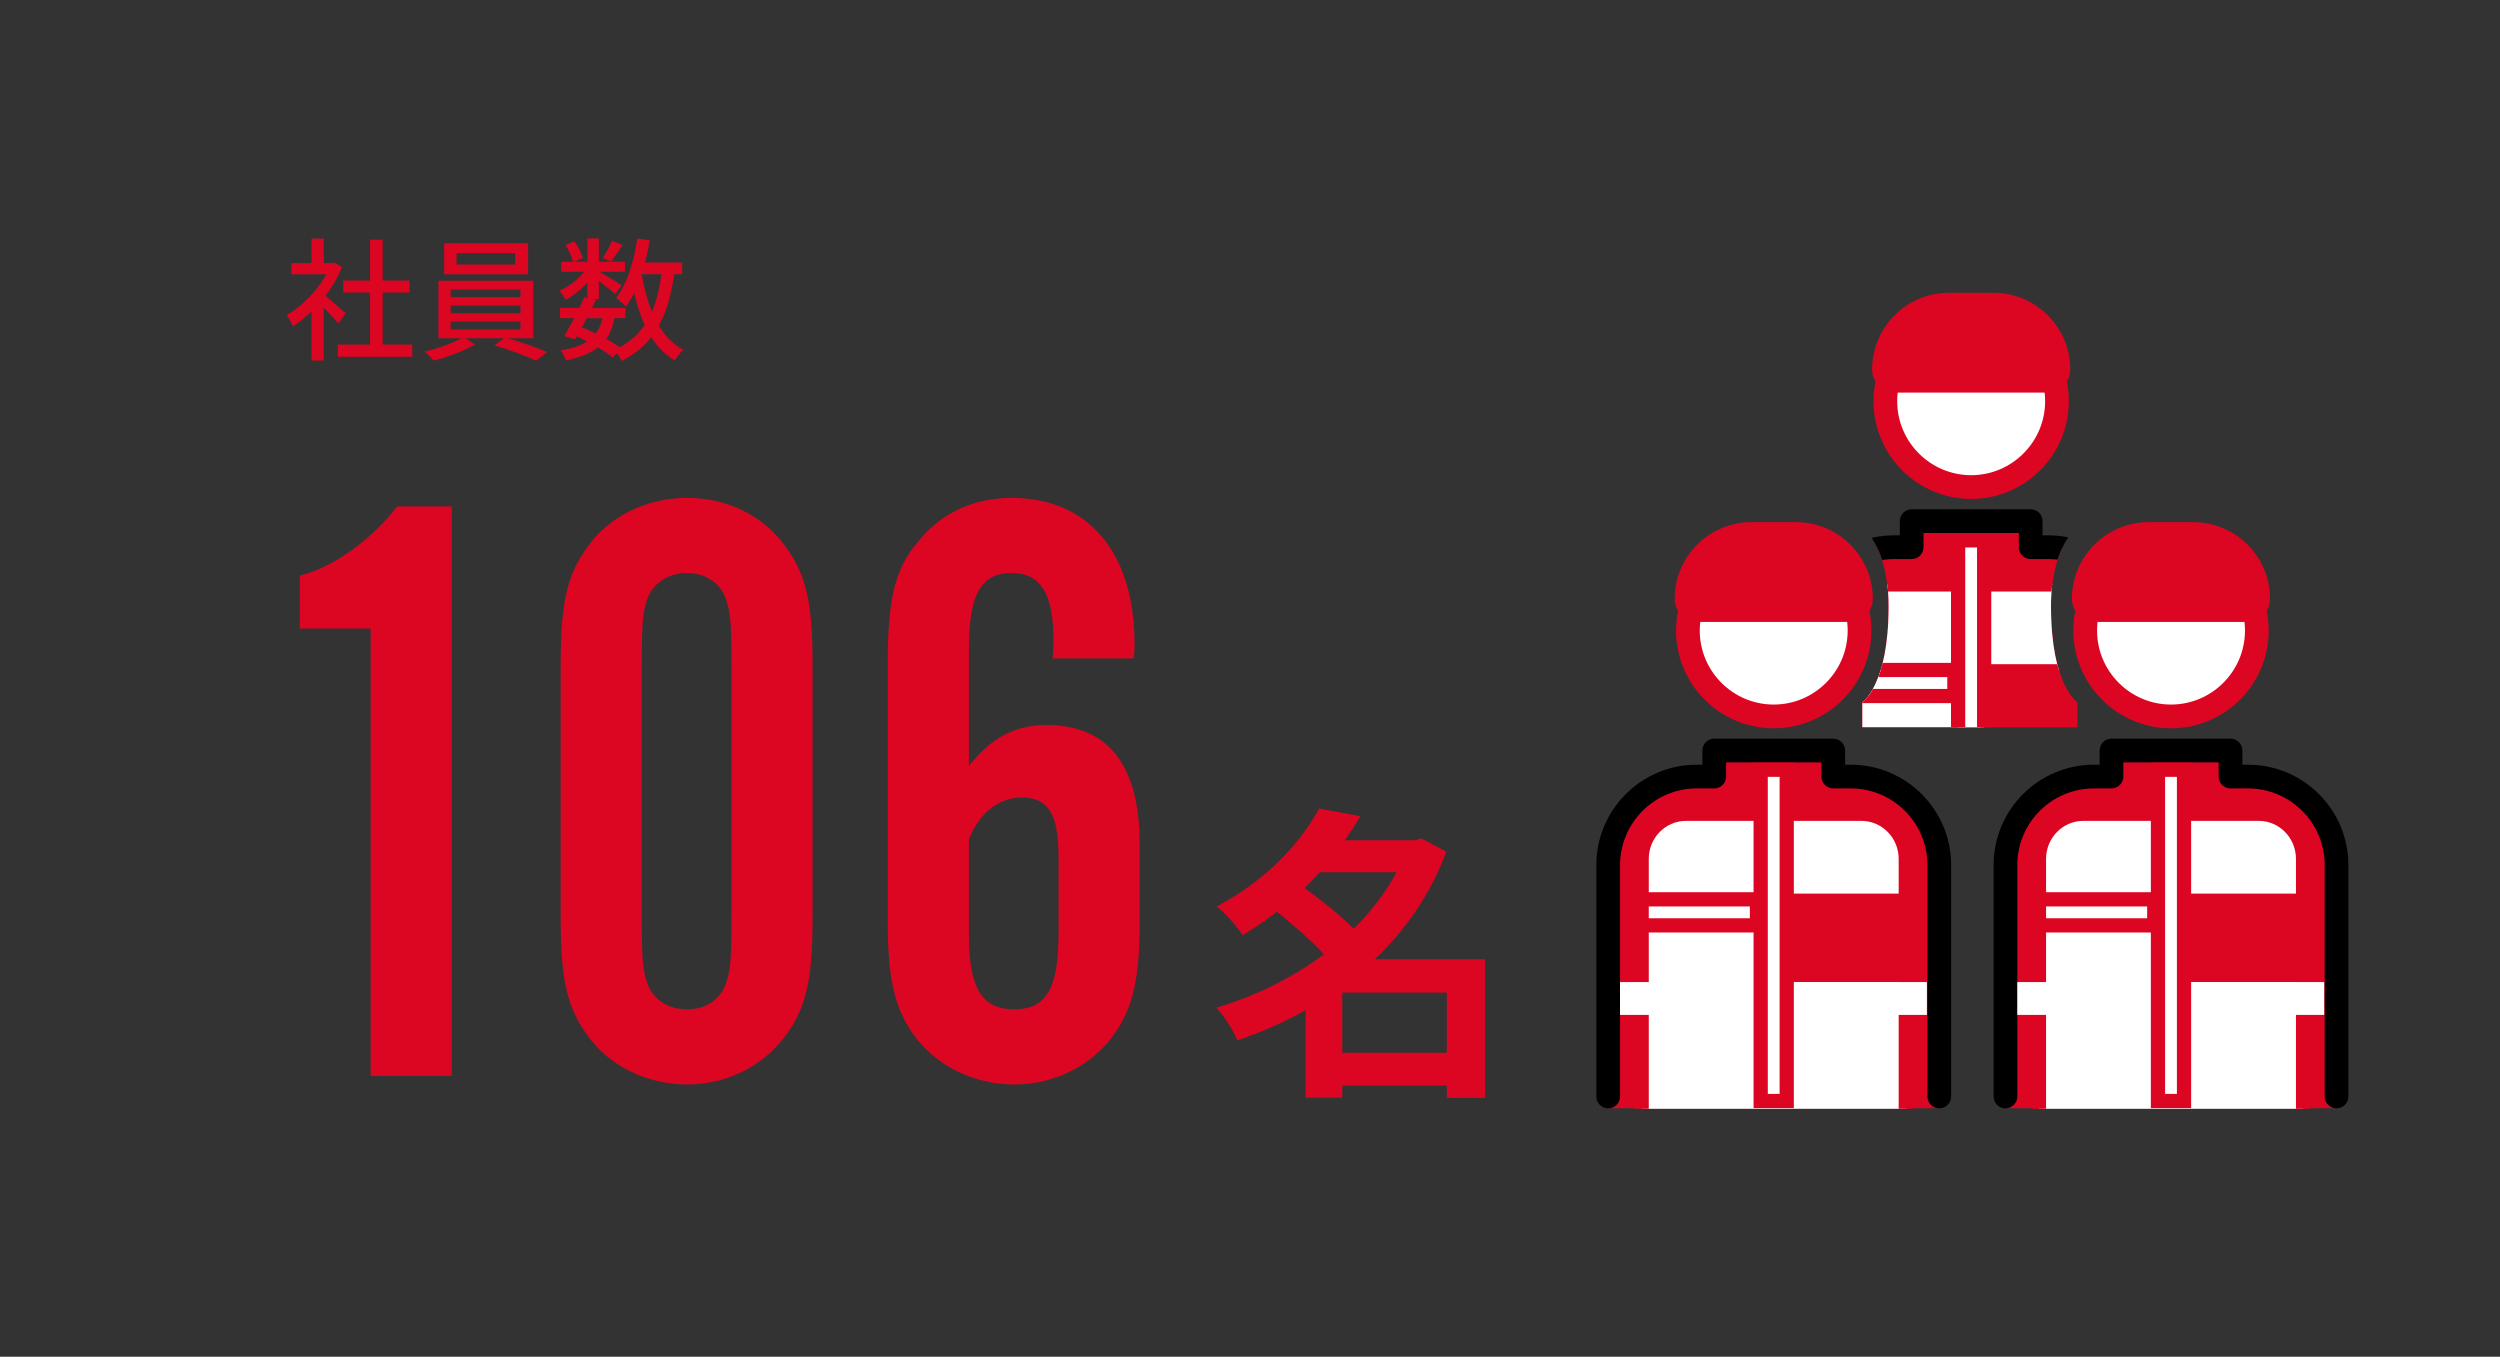 <?xml version="1.0" encoding="UTF-8"?>
<svg id="_レイヤー_2" data-name="レイヤー 2" xmlns="http://www.w3.org/2000/svg" xmlns:xlink="http://www.w3.org/1999/xlink" viewBox="0 0 527 286">
  <rect x="0" y="0" width="527" height="286" fill="#333333" stroke="none"/>
  <defs>
    <style>
      .cls-1 {
        clip-path: url(#clippath);
      }

      .cls-2 {
        fill: none;
      }

      .cls-2, .cls-3, .cls-4, .cls-5 {
        stroke-width: 0px;
      }

      .cls-6 {
        clip-path: url(#clippath-1);
      }

      .cls-4 {
        fill: #dc0522;
      }

      .cls-5 {
        fill: #fff;
      }
    </style>
    <clipPath id="clippath">
      <rect class="cls-2" width="527" height="286"/>
    </clipPath>
    <clipPath id="clippath-1">
      <path class="cls-2" d="m437.89,153.29v-5.25h0s-5.54-3.44-5.54-20.29c0-25.8,22.27-21.48,22.27-21.48v-48.29h-78.77v48.29s22.27-4.32,22.27,21.48c0,16.84-5.54,20.29-5.54,20.29h0v5.25h45.31Z"/>
    </clipPath>
  </defs>
  <g id="_イラスト" data-name="イラスト">
    <g class="cls-1">
      <g>
        <g>
          <path class="cls-4" d="m95.24,226.81h-17.1v-94.32h-14.94v-11.16c6.84-1.62,14.94-7.38,20.52-14.58h11.52v120.05Z"/>
          <path class="cls-4" d="m171.29,193.33c0,12.96-1.26,18.9-5.58,24.84-4.68,6.48-12.42,10.44-20.88,10.44s-16.56-3.96-21.06-10.44c-4.32-5.94-5.58-11.88-5.58-24.84v-53.1c0-12.96,1.26-18.9,5.58-24.84,4.5-6.48,12.42-10.44,21.06-10.44s16.38,3.96,20.88,10.44c4.32,5.94,5.58,11.88,5.58,24.84v53.1Zm-36,.18c0,8.64.18,11.16,1.26,14.04,1.26,3.24,4.32,5.22,8.28,5.22s6.84-1.98,8.1-5.22c1.08-2.88,1.26-5.4,1.26-14.04v-53.46c0-8.64-.18-11.16-1.26-14.04-1.26-3.24-4.32-5.22-8.1-5.22s-7.02,1.98-8.28,5.22c-1.08,2.88-1.26,5.4-1.26,14.04v53.46Z"/>
          <path class="cls-4" d="m221.88,138.79c.18-1.62.18-3.42.18-3.96,0-9.72-2.7-14.04-8.82-14.04-6.48,0-9,4.5-9,16.2v24.48c4.68-5.94,9.72-8.64,16.38-8.64,12.96,0,19.62,8.46,19.62,25.02v16.56c0,12.78-1.62,18.9-6.3,24.84-4.86,5.94-12.24,9.36-20.16,9.36s-15.48-3.42-20.34-9.36c-4.68-5.94-6.3-12.24-6.3-24.84v-54.54c0-14.4,1.62-20.52,7.2-26.64,4.68-5.4,11.34-8.28,18.9-8.28,16.2,0,25.92,11.52,25.92,30.78,0,.36,0,1.8-.18,3.06h-17.1Zm-17.64,58.14c0,11.34,2.7,15.84,9.54,15.84s9.36-4.5,9.36-16.02v-16.02c0-9.18-2.16-12.6-7.74-12.6-4.86,0-9,3.24-11.16,8.82v19.98Z"/>
        </g>
        <path class="cls-4" d="m313.05,231.46h-8.06v-2.6h-22.04v2.54h-7.74v-18.46c-4.55,2.6-9.43,4.68-14.37,6.37-.91-2.15-2.86-5.33-4.49-6.89,8.13-2.34,15.99-6.24,22.75-11.25-2.6-2.86-6.5-6.24-9.95-8.97-2.21,1.75-4.62,3.38-7.22,4.94-1.17-1.88-3.71-4.75-5.46-6.04,10.66-5.66,17.81-13.59,21.58-20.67l8.71,1.62c-.97,1.69-2.08,3.38-3.25,5.07h14.76l1.3-.39,5.33,2.79c-3.31,8.91-8.58,16.51-15.08,22.69h23.21v29.25Zm-34.84-47.58c-1.04,1.11-2.08,2.21-3.19,3.32,3.44,2.54,7.6,5.79,10.34,8.58,3.64-3.58,6.7-7.61,9.04-11.9h-16.19Zm26.78,38.03v-12.67h-22.04v12.67h22.04Z"/>
        <g>
          <path class="cls-4" d="m71.29,68.16c-.64-.81-1.9-2.16-3.05-3.3v11.14h-2.58v-10.33c-1.26,1.23-2.6,2.3-3.92,3.14-.25-.67-.9-1.9-1.29-2.41,3.19-1.82,6.41-5.07,8.32-8.57h-7.34v-2.38h4.23v-5.15h2.58v5.15h1.93l.45-.08,1.46.98c-.84,2.13-2.07,4.17-3.47,6.02,1.32,1.06,3.64,3.08,4.28,3.67l-1.6,2.13Zm15.62,4.48v2.58h-15.68v-2.58h6.78v-10.98h-5.66v-2.52h5.66v-8.62h2.66v8.62h5.66v2.52h-5.66v10.98h6.24Z"/>
          <path class="cls-4" d="m107.07,71.3c2.8.81,6.16,2.02,8.26,2.91l-2.3,1.82c-2.1-.95-5.88-2.38-8.82-3.22l2.04-1.51h-8.09l1.96,1.32c-2.24,1.34-5.82,2.69-8.68,3.39-.48-.53-1.32-1.4-1.96-1.88,2.66-.62,5.94-1.76,7.78-2.83h-4.84v-12.12h19.99v12.12h-5.35Zm4.26-13.47h-17.7v-6.55h17.7v6.55Zm-16.32,4.82h14.7v-1.6h-14.7v1.6Zm0,3.39h14.7v-1.62h-14.7v1.62Zm0,3.39h14.7v-1.65h-14.7v1.65Zm13.58-16.07h-12.35v2.41h12.35v-2.41Z"/>
          <path class="cls-4" d="m142.13,57.8c-.64,4.34-1.62,7.92-3.25,10.84,1.32,2.21,3.02,3.98,5.18,5.1-.59.5-1.43,1.51-1.82,2.24-2.02-1.2-3.64-2.86-4.96-4.9-1.6,2.04-3.64,3.7-6.22,5.01-.2-.42-.59-1.09-.98-1.65l-.92.95c-.78-.7-1.88-1.43-3.11-2.16-1.62,1.29-3.84,2.16-6.8,2.77-.17-.7-.64-1.65-1.12-2.16,2.44-.36,4.28-.95,5.66-1.88-.73-.36-1.46-.73-2.21-1.06l-.36.64-2.27-.7c.62-1.04,1.34-2.38,2.1-3.78h-3v-2.16h4.06c.39-.76.73-1.51,1.04-2.21l.67.14v-3.25c-1.34,1.46-3,2.77-4.56,3.67-.31-.59-.9-1.46-1.37-1.96,1.88-.76,3.89-2.32,5.24-4h-4.84v-2.1h2.52c-.22-.98-.92-2.44-1.6-3.53l1.88-.78c.78,1.06,1.51,2.52,1.79,3.5l-1.85.81h2.8v-4.93h2.41v4.93h5.49v2.1h-5.35c1.26.7,3.98,2.38,4.68,2.88l-1.4,1.82c-.67-.64-2.16-1.82-3.42-2.77v3.84h-1.4l.76.17c-.25.53-.53,1.09-.81,1.68h7.06v2.16h-2.3c-.36,1.74-.92,3.19-1.76,4.37,1.06.59,2.04,1.2,2.83,1.76,2.24-1.2,3.95-2.77,5.29-4.7-.95-1.99-1.65-4.26-2.24-6.72-.53,1.04-1.09,2.02-1.74,2.86-.39-.48-1.48-1.4-2.07-1.82,2.32-2.91,3.75-7.62,4.48-12.54l2.63.39c-.28,1.6-.59,3.16-.98,4.68h7.81v2.46h-1.65Zm-18.45,9.27c-.36.64-.7,1.32-1.04,1.93.98.39,1.99.81,2.94,1.29.67-.87,1.12-1.93,1.46-3.22h-3.36Zm7.59-15.4c-.9,1.26-1.79,2.6-2.49,3.47l-1.74-.78c.67-.98,1.54-2.52,1.99-3.61l2.24.92Zm4,6.13c.5,2.86,1.18,5.54,2.16,7.9.95-2.24,1.6-4.87,2.02-7.9h-4.17Z"/>
        </g>
      </g>
      <g>
        <g>
          <path class="cls-4" d="m408.8,233.61v-51.26c0-10.3-8.35-18.65-18.65-18.65h-3.7v-5.49h-25.09v5.49h-3.7c-10.3,0-18.65,8.35-18.65,18.65v51.26"/>
          <g>
            <circle class="cls-5" cx="373.9" cy="132.93" r="18.09"/>
            <path class="cls-4" d="m373.9,153.53c-11.35,0-20.59-9.24-20.59-20.59s9.24-20.59,20.59-20.59,20.59,9.24,20.59,20.59-9.24,20.59-20.59,20.59Zm0-36.19c-8.6,0-15.59,7-15.59,15.59s7,15.59,15.59,15.59,15.59-7,15.59-15.59-7-15.59-15.59-15.59Z"/>
          </g>
          <g>
            <path class="cls-4" d="m369.17,112.57h9.45c7.54,0,13.66,6.12,13.66,13.66h0c0,1.32-1.07,2.38-2.38,2.38h-31.99c-1.32,0-2.38-1.07-2.38-2.38h0c0-7.54,6.12-13.66,13.66-13.66Z"/>
            <path class="cls-4" d="m389.89,131.11h-31.99c-2.69,0-4.88-2.19-4.88-4.88,0-8.91,7.25-16.16,16.16-16.16h9.45c8.91,0,16.16,7.25,16.16,16.16,0,2.69-2.19,4.88-4.88,4.88Zm-31.88-5h31.76c-.06-6.1-5.04-11.04-11.16-11.04h-9.45c-6.11,0-11.09,4.94-11.16,11.04Z"/>
          </g>
          <g>
            <path class="cls-4" d="m408.8,231.14v-48.79c0-10.3-8.35-18.65-18.65-18.65h-3.7v-5.49h-25.09v5.49h-3.7c-10.3,0-18.65,8.35-18.65,18.65v48.79"/>
            <path class="cls-3" d="m408.8,233.64c-1.38,0-2.5-1.12-2.5-2.5v-48.79c0-8.9-7.24-16.15-16.15-16.15h-3.7c-1.38,0-2.5-1.12-2.5-2.5v-2.99h-20.09v2.99c0,1.38-1.12,2.5-2.5,2.5h-3.7c-8.9,0-16.15,7.24-16.15,16.15v48.79c0,1.38-1.12,2.5-2.5,2.5s-2.5-1.12-2.5-2.5v-48.79c0-11.66,9.49-21.15,21.15-21.15h1.2v-2.99c0-1.38,1.12-2.5,2.5-2.5h25.09c1.38,0,2.5,1.12,2.5,2.5v2.99h1.2c11.66,0,21.15,9.49,21.15,21.15v48.79c0,1.38-1.12,2.5-2.5,2.5Z"/>
          </g>
          <g>
            <path class="cls-5" d="m401.74,233.74v-28.24s-25.88,0-25.88,0v-15.63s25.88,0,25.88,0v-8.83c0-5.25-4.19-9.5-9.35-9.5h-36.98c-5.16,0-9.35,4.25-9.35,9.5v52.7"/>
            <path class="cls-4" d="m403.24,233.74h-3v-26.74h-25.88v-18.63h25.88v-7.33c0-4.41-3.52-8-7.85-8h-36.98c-4.33,0-7.85,3.59-7.85,8v52.7h-3v-52.7c0-6.06,4.87-11,10.85-11h36.98c5.98,0,10.85,4.93,10.85,11v10.33h-25.88v12.63h25.88v29.74Z"/>
          </g>
          <g>
            <rect class="cls-5" x="343" y="208.51" width="3.92" height="3.92"/>
            <path class="cls-5" d="m348.42,213.94h-6.92v-6.92h6.92v6.92Zm-3.92-3h.92v-.92h-.92v.92Z"/>
          </g>
          <g>
            <rect class="cls-5" x="400.77" y="208.51" width="3.92" height="3.92"/>
            <path class="cls-5" d="m406.19,213.94h-6.92v-6.92h6.92v6.92Zm-3.92-3h.92v-.92h-.92v.92Z"/>
          </g>
          <g>
            <rect class="cls-5" x="371.15" y="162.26" width="5.49" height="69.83"/>
            <path class="cls-4" d="m378.14,233.59h-8.49v-72.83h8.49v72.83Zm-5.49-3h2.49v-66.83h-2.49v66.83Z"/>
          </g>
          <g>
            <rect class="cls-5" x="346.06" y="189.58" width="24.31" height="5.49"/>
            <path class="cls-4" d="m371.87,196.57h-27.31v-8.49h27.31v8.49Zm-24.31-3h21.31v-2.49h-21.31v2.49Z"/>
          </g>
        </g>
        <g>
          <path class="cls-4" d="m492.54,233.61v-51.26c0-10.3-8.35-18.65-18.65-18.65h-3.7v-5.49h-25.09v5.49h-3.7c-10.3,0-18.65,8.35-18.65,18.65v51.26"/>
          <g>
            <circle class="cls-5" cx="457.65" cy="132.93" r="18.09"/>
            <path class="cls-4" d="m457.65,153.53c-11.35,0-20.59-9.24-20.59-20.59s9.24-20.59,20.59-20.59,20.59,9.24,20.59,20.59-9.24,20.59-20.59,20.59Zm0-36.19c-8.6,0-15.59,7-15.59,15.59s7,15.59,15.59,15.59,15.59-7,15.59-15.59-7-15.59-15.59-15.59Z"/>
          </g>
          <g>
            <path class="cls-4" d="m452.92,112.57h9.45c7.54,0,13.66,6.12,13.66,13.66h0c0,1.32-1.07,2.38-2.38,2.38h-31.99c-1.32,0-2.38-1.07-2.38-2.38h0c0-7.54,6.12-13.66,13.66-13.66Z"/>
            <path class="cls-4" d="m473.64,131.11h-31.99c-2.69,0-4.89-2.19-4.89-4.88,0-8.91,7.25-16.16,16.16-16.16h9.45c8.91,0,16.16,7.25,16.16,16.16,0,2.69-2.19,4.88-4.88,4.88Zm-31.88-5h31.76c-.06-6.1-5.04-11.04-11.16-11.04h-9.45c-6.11,0-11.09,4.94-11.16,11.04Z"/>
          </g>
          <g>
            <path class="cls-4" d="m492.54,231.14v-48.79c0-10.3-8.35-18.65-18.65-18.65h-3.7v-5.49h-25.09v5.49h-3.7c-10.3,0-18.65,8.35-18.65,18.65v48.79"/>
            <path class="cls-3" d="m492.54,233.64c-1.38,0-2.5-1.12-2.5-2.5v-48.79c0-8.9-7.24-16.15-16.15-16.15h-3.7c-1.38,0-2.5-1.12-2.5-2.5v-2.99h-20.09v2.99c0,1.38-1.12,2.5-2.5,2.5h-3.7c-8.9,0-16.15,7.24-16.15,16.15v48.79c0,1.38-1.12,2.5-2.5,2.5s-2.5-1.12-2.5-2.5v-48.79c0-11.66,9.49-21.15,21.15-21.15h1.2v-2.99c0-1.38,1.12-2.5,2.5-2.5h25.09c1.38,0,2.5,1.12,2.5,2.5v2.99h1.2c11.66,0,21.15,9.49,21.15,21.15v48.79c0,1.38-1.12,2.5-2.5,2.5Z"/>
          </g>
          <g>
            <path class="cls-5" d="m485.49,233.74v-28.24s-25.88,0-25.88,0v-15.63s25.88,0,25.88,0v-8.83c0-5.25-4.19-9.5-9.35-9.5h-36.98c-5.16,0-9.35,4.25-9.35,9.5v52.7"/>
            <path class="cls-4" d="m486.99,233.74h-3v-26.74h-25.88v-18.63h25.88v-7.33c0-4.41-3.52-8-7.85-8h-36.98c-4.33,0-7.85,3.59-7.85,8v52.7h-3v-52.7c0-6.06,4.87-11,10.85-11h36.98c5.98,0,10.85,4.93,10.85,11v10.33h-25.88v12.63h25.88v29.74Z"/>
          </g>
          <g>
            <rect class="cls-5" x="426.75" y="208.51" width="3.92" height="3.92"/>
            <path class="cls-5" d="m432.17,213.94h-6.92v-6.92h6.92v6.92Zm-3.92-3h.92v-.92h-.92v.92Z"/>
          </g>
          <g>
            <rect class="cls-5" x="484.52" y="208.51" width="3.92" height="3.92"/>
            <path class="cls-5" d="m489.94,213.94h-6.92v-6.92h6.92v6.92Zm-3.92-3h.92v-.92h-.92v.92Z"/>
          </g>
          <g>
            <rect class="cls-5" x="454.9" y="162.26" width="5.49" height="69.83"/>
            <path class="cls-4" d="m461.89,233.59h-8.49v-72.83h8.49v72.83Zm-5.49-3h2.49v-66.83h-2.49v66.83Z"/>
          </g>
          <g>
            <rect class="cls-5" x="429.81" y="189.58" width="24.31" height="5.49"/>
            <path class="cls-4" d="m455.62,196.57h-27.31v-8.49h27.31v8.49Zm-24.31-3h21.31v-2.49h-21.31v2.49Z"/>
          </g>
        </g>
        <g class="cls-6">
          <g>
            <path class="cls-4" d="m450.41,185.26v-51.26c0-10.3-8.35-18.65-18.65-18.65h-3.7v-5.49h-25.09v5.49h-3.7c-10.3,0-18.65,8.35-18.65,18.65v51.26h69.79Z"/>
            <g>
              <circle class="cls-5" cx="415.52" cy="84.58" r="18.09"/>
              <path class="cls-4" d="m415.52,105.18c-11.35,0-20.59-9.24-20.59-20.59s9.24-20.59,20.59-20.59,20.59,9.24,20.59,20.59-9.24,20.59-20.59,20.59Zm0-36.19c-8.6,0-15.59,7-15.59,15.59s7,15.59,15.59,15.59,15.59-7,15.59-15.59-7-15.59-15.59-15.59Z"/>
            </g>
            <g>
              <path class="cls-4" d="m410.79,64.22h9.45c7.54,0,13.66,6.12,13.66,13.66h0c0,1.32-1.07,2.38-2.38,2.38h-31.99c-1.32,0-2.38-1.07-2.38-2.38h0c0-7.54,6.12-13.66,13.66-13.66Z"/>
              <path class="cls-4" d="m431.51,82.76h-31.99c-2.69,0-4.88-2.19-4.88-4.88,0-8.91,7.25-16.16,16.16-16.16h9.45c8.91,0,16.16,7.25,16.16,16.16,0,2.69-2.19,4.88-4.88,4.88Zm-31.88-5h31.76c-.06-6.1-5.04-11.04-11.16-11.04h-9.45c-6.11,0-11.09,4.94-11.16,11.04Z"/>
            </g>
            <g>
              <path class="cls-4" d="m450.41,182.79v-48.79c0-10.3-8.35-18.65-18.65-18.65h-3.7v-5.49h-25.09v5.49h-3.7c-10.3,0-18.65,8.35-18.65,18.65v48.79"/>
              <path class="cls-3" d="m450.42,185.29c-1.38,0-2.5-1.12-2.5-2.5v-48.79c0-8.9-7.24-16.15-16.15-16.15h-3.7c-1.38,0-2.5-1.12-2.5-2.5v-2.99h-20.09v2.99c0,1.38-1.12,2.5-2.5,2.5h-3.7c-8.9,0-16.15,7.24-16.15,16.15v48.79c0,1.38-1.12,2.5-2.5,2.5s-2.5-1.12-2.5-2.5v-48.79c0-11.66,9.49-21.15,21.15-21.15h1.2v-2.99c0-1.38,1.12-2.5,2.5-2.5h25.09c1.38,0,2.5,1.12,2.5,2.5v2.99h1.2c11.66,0,21.15,9.49,21.15,21.15v48.79c0,1.38-1.12,2.5-2.5,2.5Z"/>
            </g>
            <g>
              <path class="cls-5" d="m417.48,157.15v-15.63s25.88,0,25.88,0v-8.83c0-5.25-4.19-9.5-9.35-9.5h-36.98c-5.16,0-9.35,4.25-9.35,9.5v51.05h55.68v-26.59s-25.88,0-25.88,0Z"/>
              <path class="cls-4" d="m444.86,185.24h-58.68v-52.55c0-6.06,4.87-11,10.85-11h36.98c5.98,0,10.85,4.93,10.85,11v10.33h-25.88v12.63h25.88v29.59Zm-55.68-3h52.68v-23.59h-25.88v-18.63h25.88v-7.33c0-4.41-3.52-8-7.85-8h-36.98c-4.33,0-7.85,3.59-7.85,8v49.55Z"/>
            </g>
            <g>
              <rect class="cls-5" x="384.62" y="160.17" width="3.92" height="3.92"/>
              <path class="cls-5" d="m390.04,165.59h-6.92v-6.92h6.92v6.92Zm-3.92-3h.92v-.92h-.92v.92Z"/>
            </g>
            <g>
              <rect class="cls-5" x="442.39" y="160.17" width="3.92" height="3.92"/>
              <path class="cls-5" d="m447.81,165.59h-6.92v-6.92h6.92v6.92Zm-3.92-3h.92v-.92h-.92v.92Z"/>
            </g>
            <g>
              <rect class="cls-5" x="412.77" y="113.91" width="5.49" height="69.83"/>
              <path class="cls-4" d="m419.76,185.24h-8.49v-72.83h8.49v72.83Zm-5.49-3h2.49v-66.83h-2.49v66.83Z"/>
            </g>
            <g>
              <rect class="cls-5" x="387.68" y="141.23" width="24.31" height="5.49"/>
              <path class="cls-4" d="m413.49,148.22h-27.31v-8.49h27.31v8.49Zm-24.31-3h21.31v-2.49h-21.31v2.49Z"/>
            </g>
          </g>
        </g>
      </g>
    </g>
  </g>
</svg>
